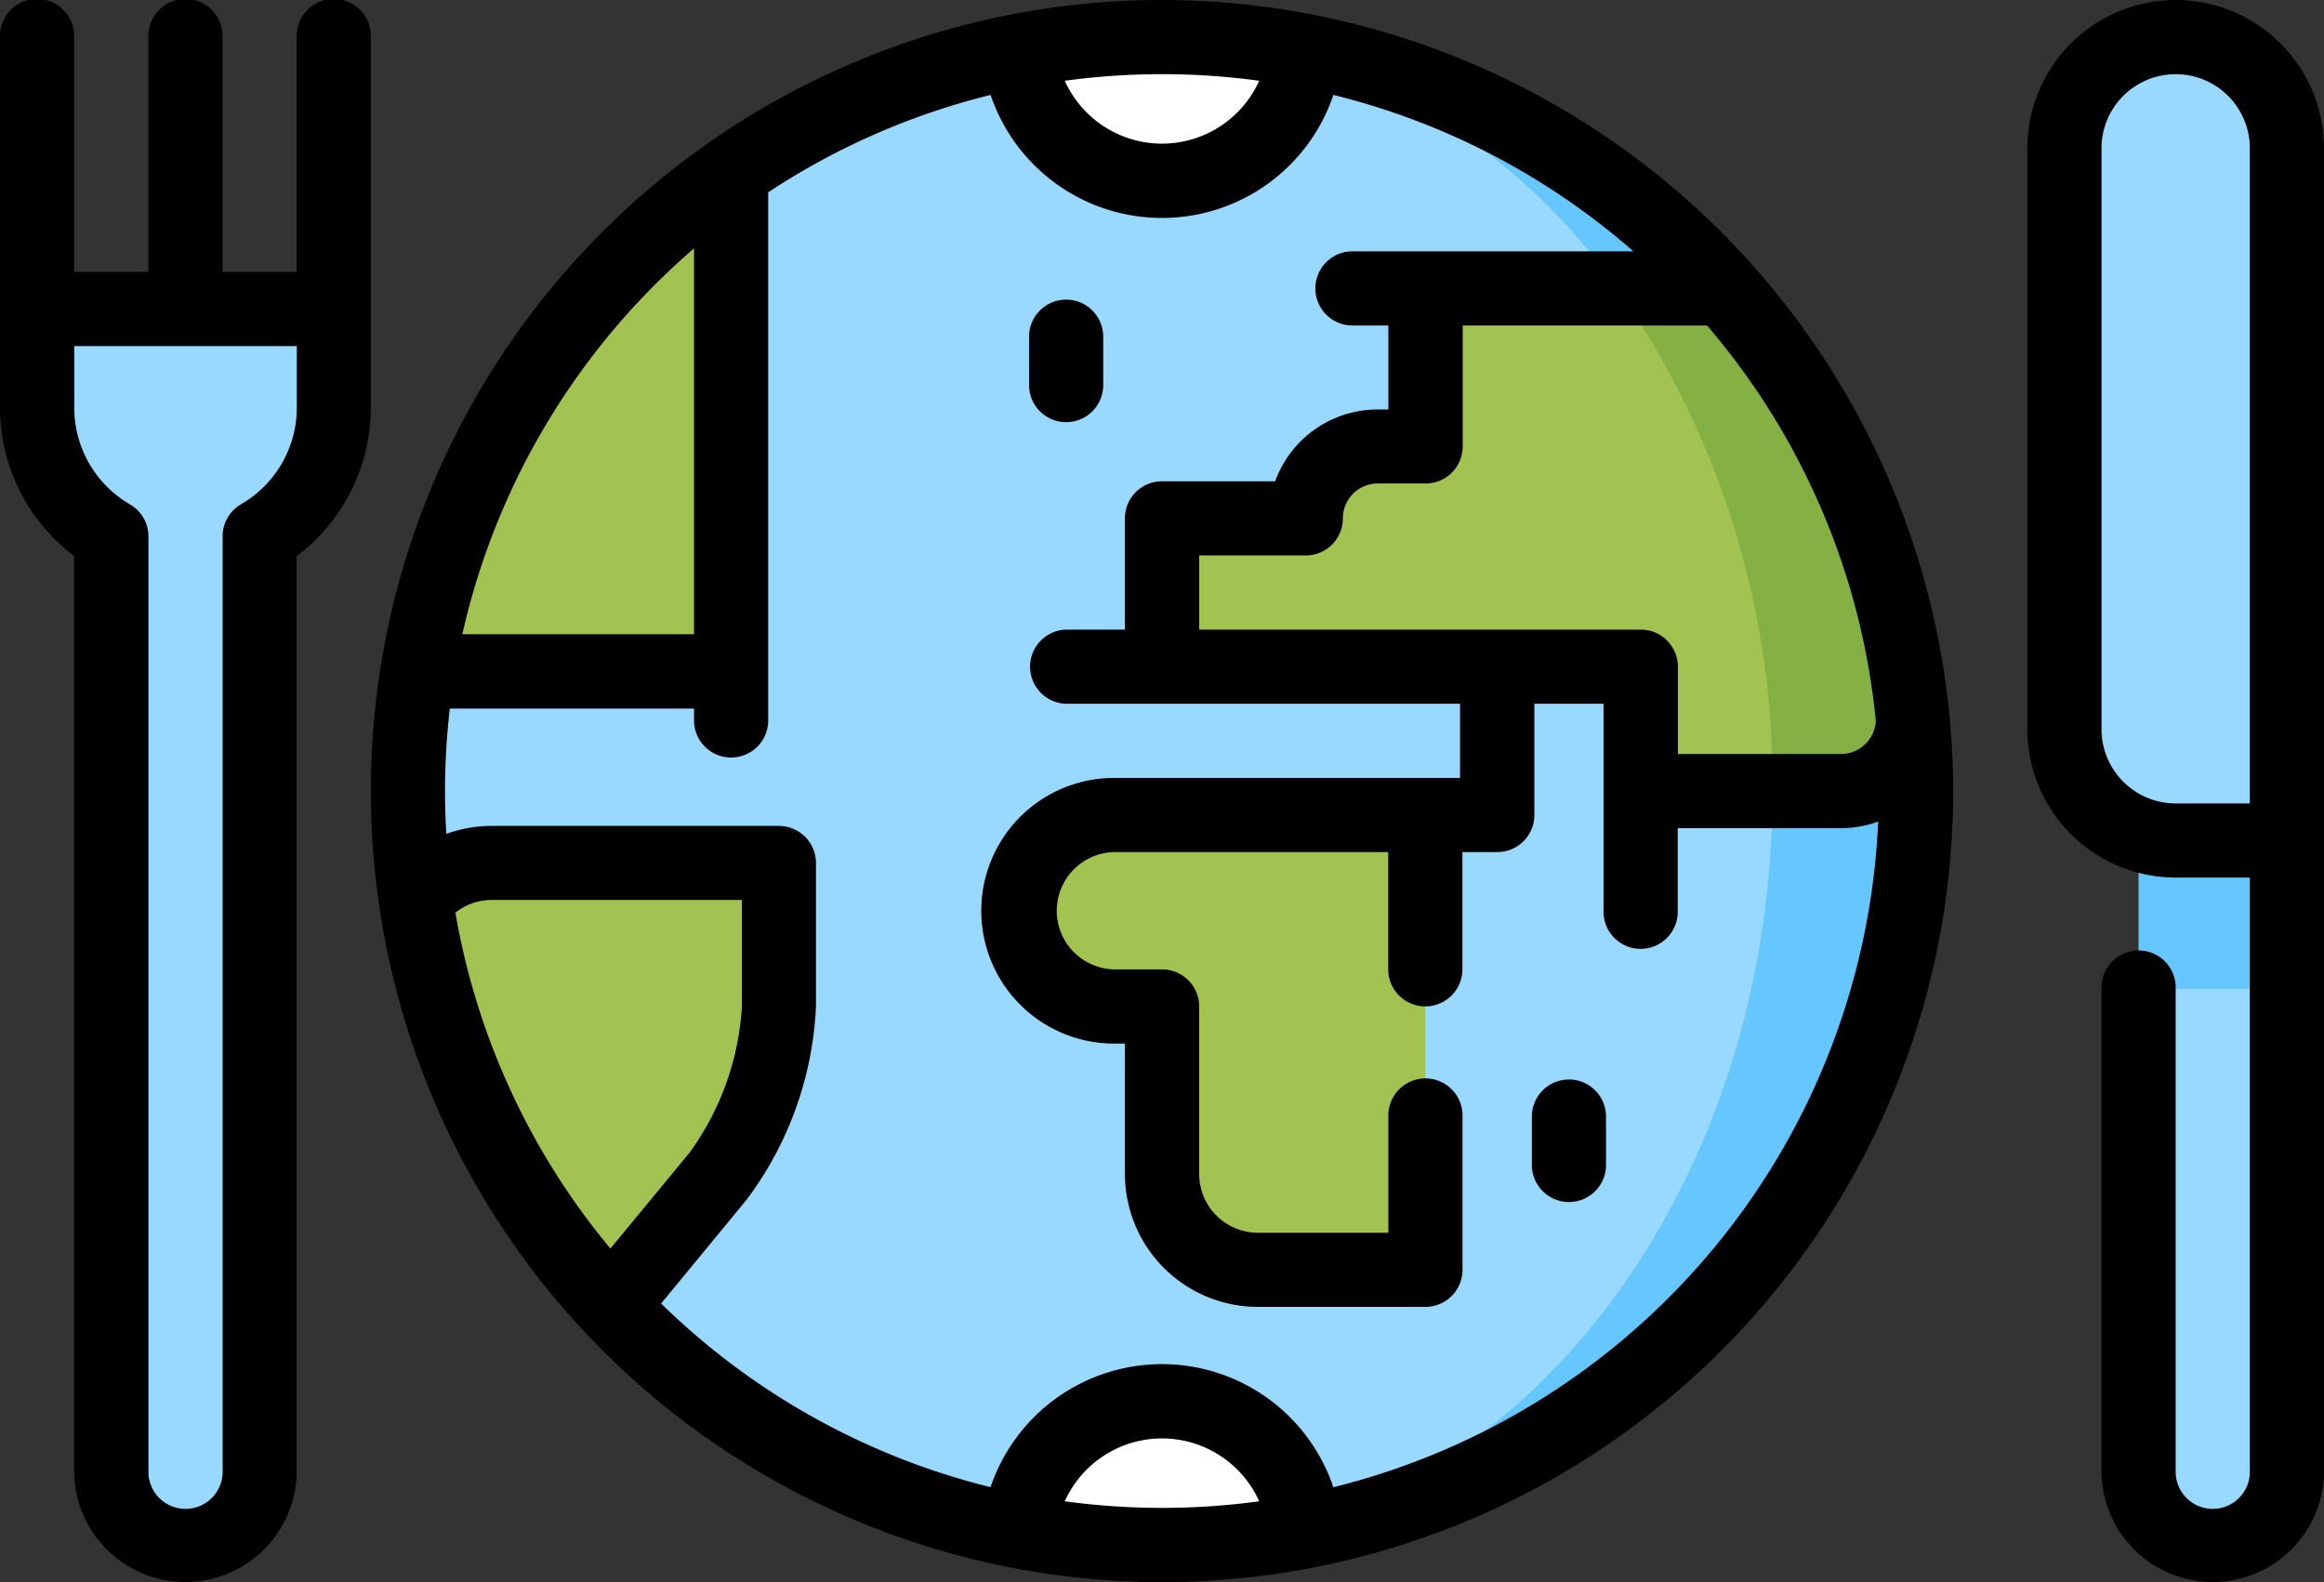 <svg xmlns="http://www.w3.org/2000/svg" width="80" height="54.469" viewBox="0 0 80 54.469"><rect x="0" y="0" width="80" height="54.469" fill="#333333" stroke="none"/><defs><style>.a{fill:#66c6fe;}.b{fill:#99d9ff;}.c{fill:#84b044;}.d{fill:#a2c352;}.e{fill:#ccecff;}.f{fill:#fff;}</style></defs><g transform="translate(0 -12.766)"><path class="a" d="M65.841,37.528,59.345,22.7a25.91,25.91,0,0,0-14.422-8.186s-.008,50.9,0,50.98A25.963,25.963,0,0,0,65.957,40C65.957,39.166,65.918,38.341,65.841,37.528Z"/><path class="b" d="M55.662,22.7A20.72,20.72,0,0,0,44.893,14.75l-9.816-.239a25.775,25.775,0,0,0-9.91,4.186L14.369,35.88a26.168,26.168,0,0,0-.054,7.883L21.04,57.727a25.906,25.906,0,0,0,14.037,7.764s9.816-.241,9.816-.241c9.246-2.724,16.12-13,16.12-25.25Z"/><path class="c" d="M59.347,22.694s-3.685,0-3.685,0L61.013,40h2.355a2.472,2.472,0,0,0,2.472-2.472A25.856,25.856,0,0,0,59.347,22.694Z"/><path class="d" d="M61.013,40H56.481V35.718H40V30.612h4.944a2.473,2.473,0,0,1,2.472-2.472h1.648V22.7h6.6A29.552,29.552,0,0,1,61.013,40Z"/><path class="d" d="M49.065,40.825V56.481H43.3a3.306,3.306,0,0,1-3.3-3.3V47.417H38.352a3.3,3.3,0,0,1,0-6.592H49.065Z"/><path class="e" d="M44.893,65.251l-4.621.705a26.038,26.038,0,0,0,4.651-.465C44.915,65.409,44.906,65.33,44.893,65.251Z"/><path class="e" d="M40.272,14.045l4.621.705c.013-.079.021-.158.03-.239A25.9,25.9,0,0,0,40.272,14.045Z"/><path class="f" d="M44.893,14.75a4.945,4.945,0,0,1-9.816-.239A25.91,25.91,0,0,1,40,14.043c.091,0,.181,0,.272,0A17.3,17.3,0,0,1,44.893,14.75Z"/><path class="f" d="M40,61.014a4.944,4.944,0,0,1,4.893,4.237,17.3,17.3,0,0,1-4.621.705c-.091,0-.181,0-.272,0a26.049,26.049,0,0,1-4.923-.466A4.947,4.947,0,0,1,40,61.014Z"/><path class="d" d="M16.927,42.473a3.287,3.287,0,0,0-2.606,1.283l-.006.007A25.855,25.855,0,0,0,21.04,57.727l3.68-4.47a10.713,10.713,0,0,0,2.1-5.841V42.472H16.927Z"/><path class="d" d="M25.167,18.7V35.88h-10.8A25.942,25.942,0,0,1,25.167,18.7Z"/><path class="b" d="M1.277,23.4v3.4A5.1,5.1,0,0,0,3.83,31.23V63.4a2.553,2.553,0,0,0,5.106,0V31.23a5.1,5.1,0,0,0,2.553-4.422V23.4Z"/><path class="a" d="M78.722,41.7v5.106l-2.553,4.683-2.553-4.683V39.15Z"/><path class="b" d="M78.722,46.808v16.6a2.553,2.553,0,1,1-5.106,0v-16.6Z"/><path class="b" d="M74.894,14.042a3.83,3.83,0,0,0-3.83,3.83v20a3.83,3.83,0,0,0,3.83,3.83h3.83V17.872A3.83,3.83,0,0,0,74.894,14.042Z"/><path d="M40,12.766A27.234,27.234,0,1,0,67.234,40,27.265,27.265,0,0,0,40,12.766ZM56.481,34.442h-15.2V31.888h3.668a1.277,1.277,0,0,0,1.277-1.277,1.2,1.2,0,0,1,1.2-1.2h1.648a1.277,1.277,0,0,0,1.277-1.277V23.972h8.411a24.58,24.58,0,0,1,5.81,13.608,1.2,1.2,0,0,1-1.193,1.144H57.758V35.718A1.277,1.277,0,0,0,56.481,34.442ZM43.346,15.547a3.669,3.669,0,0,1-6.692,0,24.693,24.693,0,0,1,6.692,0Zm-19.455,5.77V34.6H15.915A24.7,24.7,0,0,1,23.891,21.317ZM21.013,55.751a24.592,24.592,0,0,1-5.337-11.564,2,2,0,0,1,1.251-.438h8.612v3.668a9.512,9.512,0,0,1-1.8,5.029Zm15.641,8.7a3.669,3.669,0,0,1,6.692,0,24.692,24.692,0,0,1-6.692,0Zm9.244-.486a6.227,6.227,0,0,0-11.8,0,24.672,24.672,0,0,1-11.34-6.322l2.944-3.576a11.978,11.978,0,0,0,2.386-6.652V42.473A1.277,1.277,0,0,0,26.815,41.2H16.927a4.57,4.57,0,0,0-1.563.274c-.029-.486-.045-.976-.045-1.469a24.827,24.827,0,0,1,.165-2.844h8.407v.372a1.277,1.277,0,1,0,2.553,0V19.387A24.557,24.557,0,0,1,34.1,16.034a6.227,6.227,0,0,0,11.8,0,24.641,24.641,0,0,1,10.328,5.385H46.592a1.277,1.277,0,1,0,0,2.553h1.2v2.891h-.372a3.755,3.755,0,0,0-3.525,2.472H40a1.277,1.277,0,0,0-1.277,1.277v3.83H36.7a1.277,1.277,0,0,0,0,2.553H50.26v2.553H38.352a4.573,4.573,0,1,0,0,9.146h.372v4.492A4.578,4.578,0,0,0,43.3,57.758h5.768a1.277,1.277,0,0,0,1.277-1.277V51.206a1.277,1.277,0,1,0-2.553,0v4H43.3a2.022,2.022,0,0,1-2.02-2.02V47.417A1.277,1.277,0,0,0,40,46.14H38.352a2.02,2.02,0,0,1,0-4.039h9.436v4a1.277,1.277,0,1,0,2.553,0v-4h1.2a1.277,1.277,0,0,0,1.277-1.277v-3.83H55.2v7.126a1.277,1.277,0,1,0,2.553,0V41.277h5.612a3.732,3.732,0,0,0,1.288-.228A24.729,24.729,0,0,1,45.9,63.967Z"/><path d="M54.009,49.93a1.277,1.277,0,0,0-1.277,1.277v1.7a1.277,1.277,0,0,0,2.553,0v-1.7A1.277,1.277,0,0,0,54.009,49.93Z"/><path d="M36.7,27.3a1.277,1.277,0,0,0,1.277-1.277v-1.7a1.277,1.277,0,0,0-2.553,0v1.7A1.277,1.277,0,0,0,36.7,27.3Z"/><path d="M12.766,14.042a1.277,1.277,0,1,0-2.553,0v8.085H7.66V14.042a1.277,1.277,0,1,0-2.553,0v8.085H2.553V14.042a1.277,1.277,0,1,0-2.553,0V26.808a6.407,6.407,0,0,0,2.553,5.1V63.4a3.83,3.83,0,0,0,7.66,0V31.913a6.407,6.407,0,0,0,2.553-5.1ZM8.3,30.125a1.277,1.277,0,0,0-.637,1.1V63.4a1.277,1.277,0,1,1-2.553,0V31.23a1.277,1.277,0,0,0-.637-1.1,3.845,3.845,0,0,1-1.916-3.317V24.681h7.66v2.128A3.845,3.845,0,0,1,8.3,30.125Z"/><path d="M74.894,12.766a5.112,5.112,0,0,0-5.106,5.106v20a5.112,5.112,0,0,0,5.106,5.106h2.553V63.4a1.277,1.277,0,1,1-2.553,0l0-16.6a1.277,1.277,0,1,0-2.553,0l0,16.6a3.83,3.83,0,0,0,7.66,0V17.872A5.112,5.112,0,0,0,74.894,12.766Zm2.553,27.66H74.894a2.556,2.556,0,0,1-2.553-2.553v-20a2.553,2.553,0,0,1,5.106,0Z"/></g></svg>